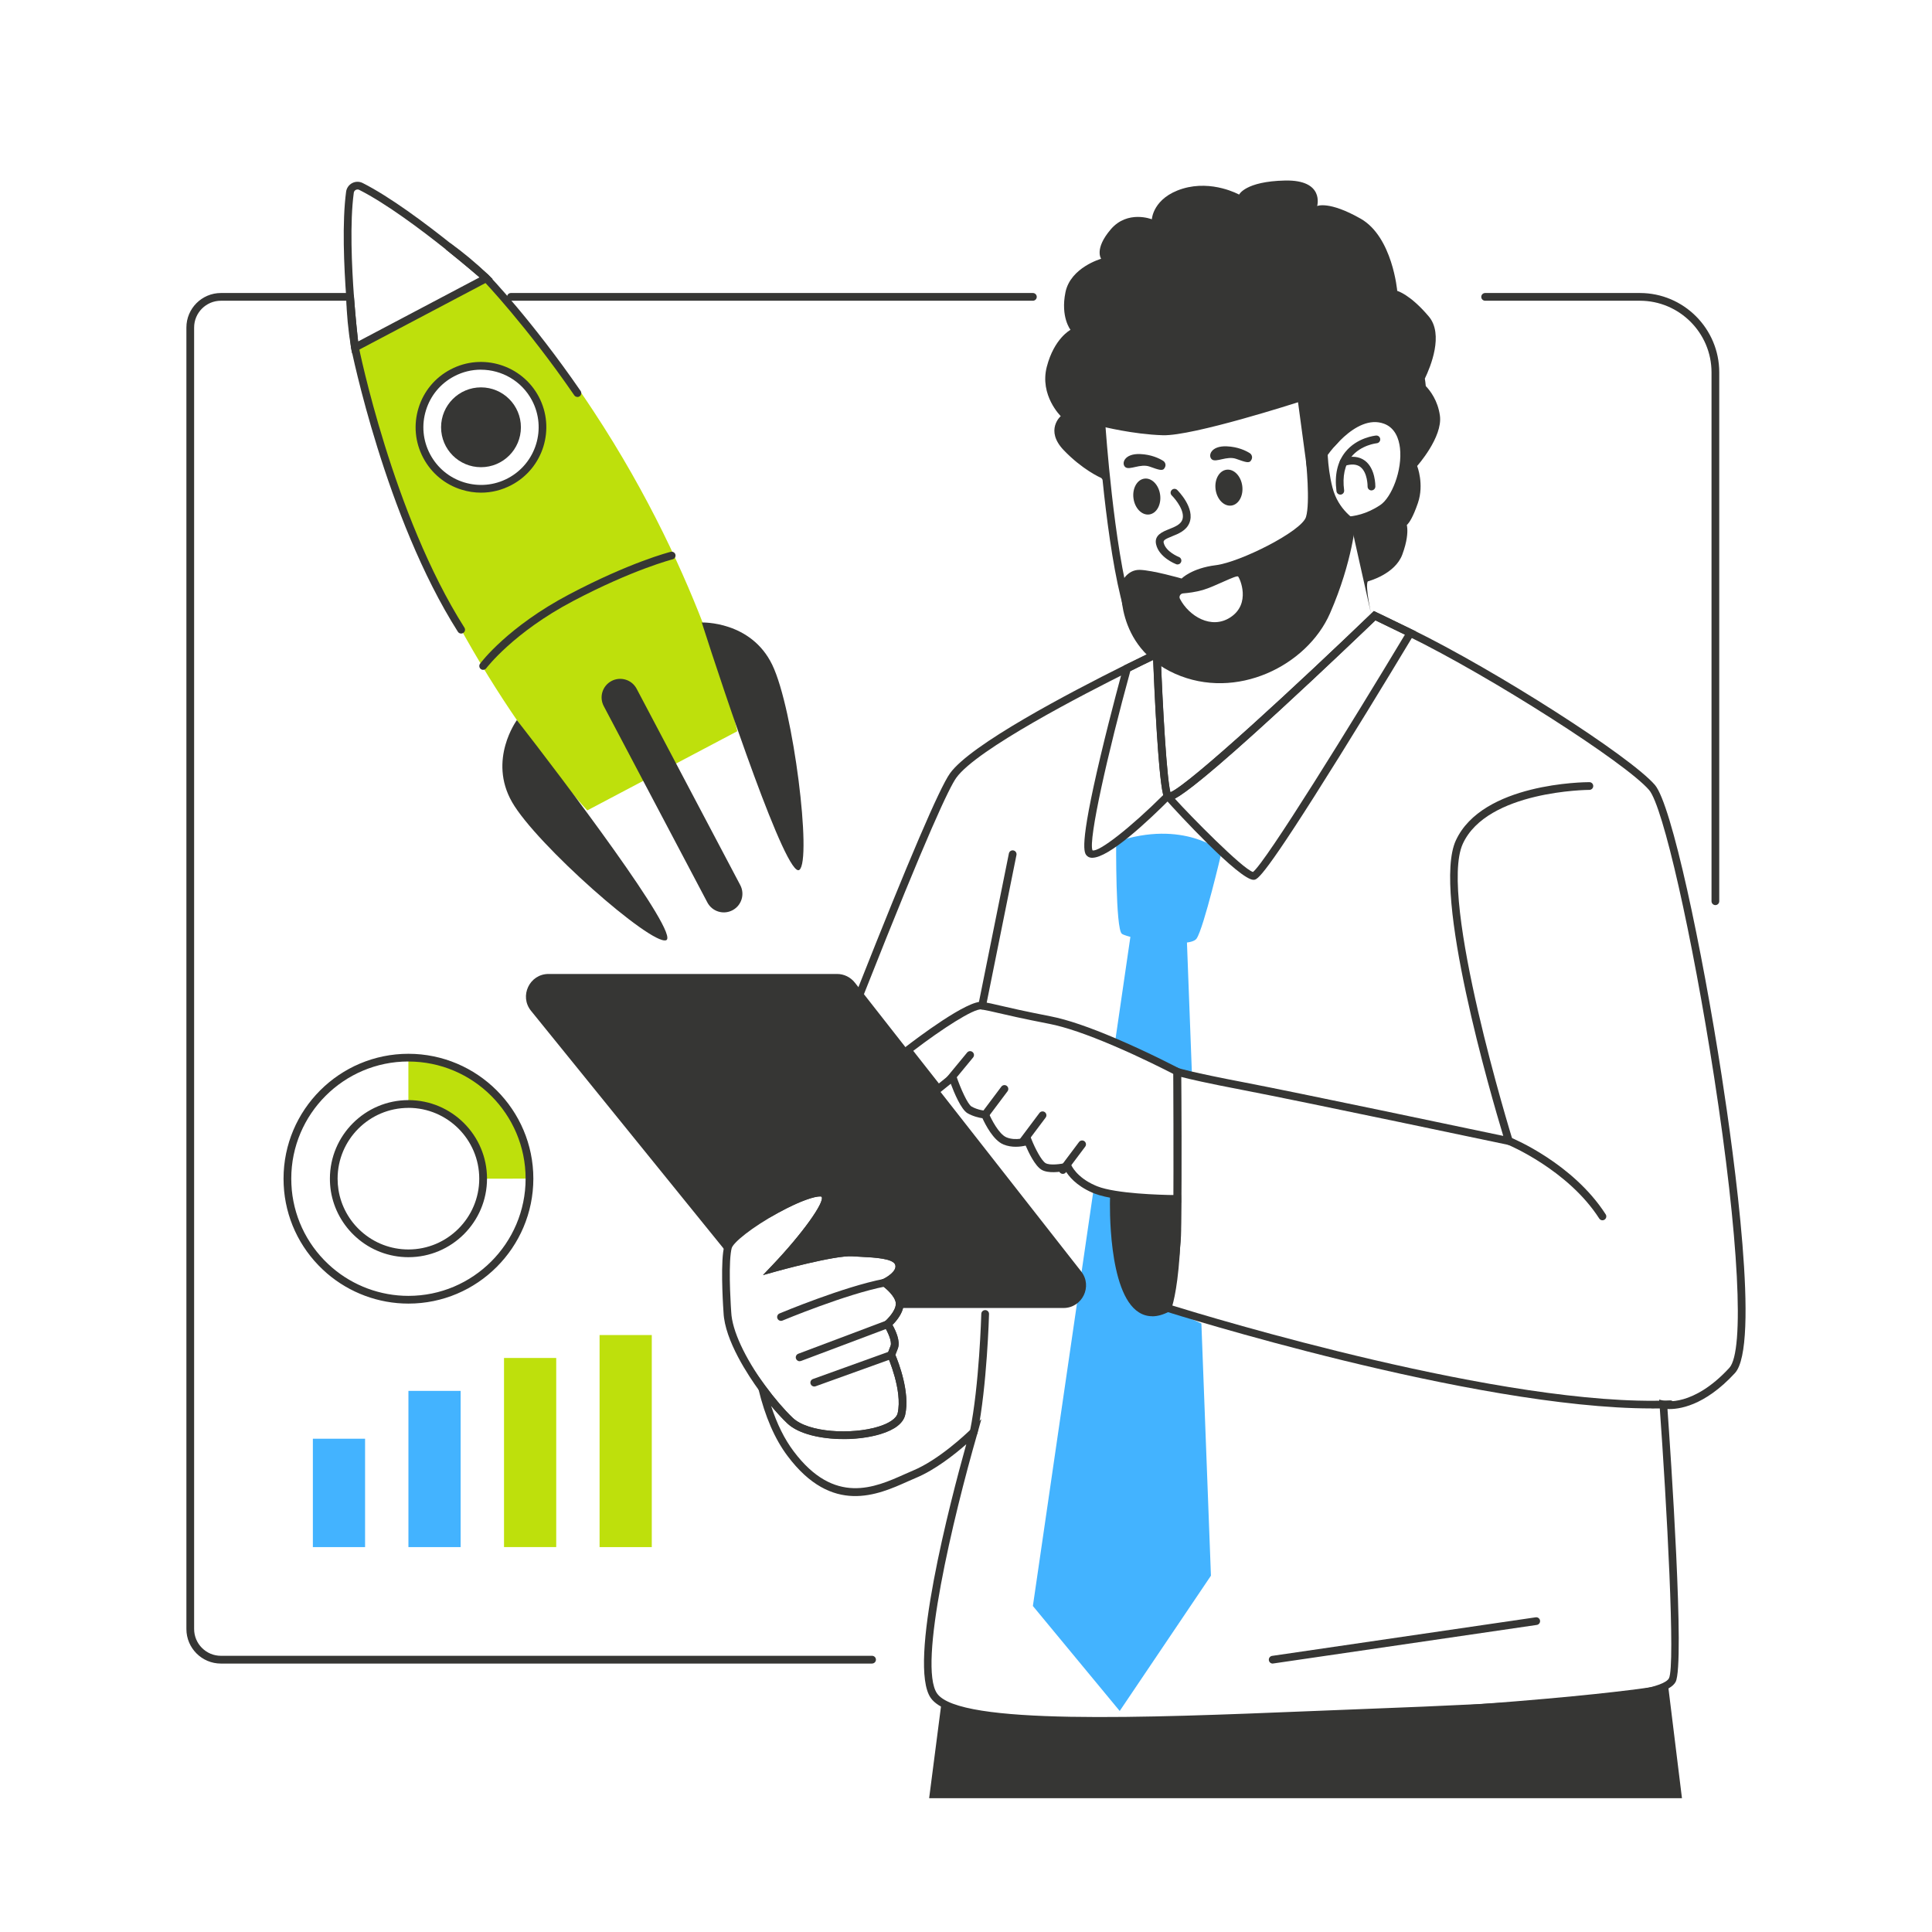 <?xml version="1.0" encoding="utf-8"?>
<svg xmlns="http://www.w3.org/2000/svg" id="Object" viewBox="0 0 500 500">
  <defs>
    <style>
      .cls-1 {
        fill: #43b3ff;
      }

      .cls-1, .cls-2, .cls-3 {
        stroke-width: 0px;
      }

      .cls-2 {
        fill: #bee00c;
      }

      .cls-3 {
        fill: #363634;
      }
    </style>
  </defs>
  <g>
    <path class="cls-1" d="m304.69,277.35s-7.51-3.96-16.12-7.63l5.79-39.72,12.47,4.6,1.65,43.61-3.79-.87Z"/>
    <path class="cls-1" d="m313.38,407.8l-23.6,35-22.47-27.17,15.73-107.92c.2.07.39.16.6.24,3.5,1.38,10.22,1.94,15.13,2.17,3.39.16,5.92.16,5.92.16,0,0-2.64.2-5.87.32-3.75.15-8.31.18-10.55-.32,0,0-1.05,36.12,13.92,28.22l8.73,4.02,2.47,65.27Z"/>
    <path class="cls-1" d="m288.86,217.87s-.18,22.54,1.48,23.79,17.46,3.95,19.33,1.25c1.87-2.7,6.51-22.52,6.51-22.52,0,0-9.89-8.44-27.32-2.52Z"/>
    <path class="cls-3" d="m284.69,446.41c-22.97,0-39.98-1.58-43.79-6.95-6.07-8.54,5.06-50.99,9.17-65.69-3.04,2.66-8.06,6.63-12.95,8.67-.68.29-1.41.61-2.18.95-7.81,3.5-19.6,8.78-31.12-6.58-3.29-4.37-5.82-10.2-7.54-17.34l-1.16-4.84,2.94,4.02c2.35,3.21,4.87,6.15,7.09,8.27,4.06,3.85,15.24,4.4,22.14,2.3,2.89-.88,4.72-2.16,5.03-3.51,1.31-5.84-2.55-14.56-2.59-14.65l-.17-.38.93-2.42c.4-1.06-.71-3.58-1.63-5.02l-.46-.73.65-.57s2.13-1.87,2.67-3.74c.11-.37.14-.71.11-1.02-.21-1.79-2.59-3.8-3.48-4.42l-1.45-1.01,1.61-.73c.97-.44,3.64-2.05,3.19-3.65-.47-1.69-5.32-1.94-8.86-2.12-.78-.04-1.54-.08-2.25-.13-4.47-.31-19.5,3.84-19.65,3.89l-3.48.97,2.49-2.62c7.62-8.01,13.55-16.26,12.69-17.65-.48-.34-4,.17-11.21,4.12l-2.39,1.31.97-2.54c8.24-21.55,15.62-40.58,21.93-56.58,13.17-33.32,21.22-52.13,23.93-55.9,5.35-7.44,30.7-20.76,45.33-28.04,4.62-2.3,7.7-3.75,7.73-3.77l1.37-.65.06,1.51c.47,12.6,1.51,31.79,2.53,35.86,5.07-2.1,34.29-29.22,52.16-46.43l.5-.48.62.3s3.56,1.7,9.24,4.47c21.83,10.67,56.5,32.85,62.87,40.24,4.32,5,12.19,42.22,17.3,75.33,3.21,20.76,9.96,69.81,3.41,76.9-7.97,8.65-14.7,9.42-17.45,9.29.77,10.84,4.55,66.04,2.11,70.62-2.47,4.63-21.02,6.73-79.4,8.95-5.07.19-10.21.4-15.37.61-19.33.78-38.23,1.55-54.23,1.55Zm-30.73-79.08l-1,3.58c-6.27,21.74-15.48,60.27-10.43,67.38,5.84,8.23,53.9,6.28,96.31,4.56,5.16-.21,10.3-.42,15.37-.61,37.96-1.45,75.24-3.25,77.71-7.9,1.72-3.22-.58-45.1-2.43-70.75l-.1-1.38,1.34.34c.07.02,7.43,1.64,16.81-8.54h0c4.01-4.34,2.47-33.88-3.92-75.24-5.69-36.82-13.24-70.16-16.84-74.32-6.12-7.09-41.02-29.38-62.24-39.75-4.28-2.09-7.35-3.56-8.6-4.17-2.44,2.34-13.41,12.85-24.65,23.18-26.02,23.91-28.07,23.58-29.04,23.43-.34-.05-.63-.22-.84-.48l-.07-.07-.09-.19c-1.44-3.2-2.54-28.55-2.83-35.64-1.33.64-3.55,1.71-6.33,3.1-11.65,5.79-39.31,20.06-44.6,27.42-1.8,2.5-7.36,14.15-23.69,55.47-6.07,15.37-13.12,33.55-20.97,54.07,4.9-2.48,10.13-4.39,11.51-2.17,1.86,3.02-5.5,11.96-10.58,17.53,4.83-1.24,13.52-3.31,16.96-3.06.7.05,1.45.09,2.21.13,4.83.25,9.83.51,10.68,3.58.67,2.43-1.42,4.27-2.92,5.25,1.2,1.06,2.87,2.87,3.11,4.88.06.58,0,1.18-.18,1.8-.5,1.71-1.86,3.29-2.67,4.11.78,1.38,2.12,4.18,1.39,6.1l-.64,1.65c.78,1.85,3.85,9.7,2.54,15.52-.48,2.14-2.69,3.86-6.4,4.98-7.58,2.3-19.5,1.61-24.1-2.77-1.33-1.27-2.76-2.81-4.19-4.53,1.52,4.7,3.48,8.64,5.84,11.77,10.56,14.08,21.04,9.38,28.7,5.95.78-.35,1.52-.68,2.22-.97,6.62-2.76,13.59-9.35,14.92-10.64l2.7-2.62Zm49.11-161.8h0s0,0,0,0c0,0,0,0,0,0Z"/>
    <path class="cls-3" d="m282.69,222c-.55,0-1-.15-1.35-.48-.76-.72-2.17-2.05,3.48-25.85,2.73-11.5,5.85-22.83,5.88-22.94l.12-.43.4-.2c4.62-2.3,7.7-3.75,7.73-3.77l1.37-.65.06,1.51c.5,13.33,1.63,34.03,2.71,36.41l.28.63-.49.49c-5.98,6-15.91,15.27-20.2,15.27Zm.05-1.93c1.64.53,9.9-5.95,18.31-14.32-1.33-5.14-2.33-28.24-2.6-34.95-1.26.61-3.34,1.61-5.93,2.9-5.76,20.95-10.93,43.78-9.78,46.38Z"/>
    <path class="cls-3" d="m324.42,227.7c-3.68,0-19.81-17.49-22.69-20.74-.17-.11-.31-.26-.41-.45h.01s-.04-.06-.05-.07l1.25-.62.51-.32v.02c-.15-.26-.44-.35-.55-.34,3.52-.39,34.12-28.76,52.58-46.55l.5-.48.62.3s3.56,1.7,9.24,4.47l.98.48-.56.93c-.09.16-9.52,15.87-19.18,31.39-19.82,31.84-21.25,31.92-22.19,31.97-.02,0-.04,0-.06,0Zm-20.36-21c3.95,4.39,17.46,18.14,20.21,18.97,3.34-2.59,25.51-38.43,39.32-61.42-3.76-1.84-6.46-3.13-7.62-3.69-2.44,2.34-13.41,12.85-24.65,23.18-18.22,16.75-24.68,21.6-27.25,22.96Z"/>
    <path class="cls-3" d="m275.2,338.51h-42.51c.13-.46.2-.94.15-1.4-.32-2.65-3.91-5.14-3.91-5.14,0,0,4.53-2.03,3.75-4.83-.78-2.81-7.33-2.65-12-2.98-4.68-.33-19.99,3.92-19.99,3.92,0,0,14.83-15.59,12.82-18.86-.99-1.6-6.78.61-12.54,3.77-6.01,3.3-12,7.64-12.56,9.78-.11.4-.2.88-.27,1.43l-50.71-62.6c-3.1-3.82-.38-9.54,4.54-9.54h74.65c1.81,0,3.5.83,4.62,2.25l1.66,2.11,56.91,72.63c3.02,3.83.28,9.46-4.6,9.46Z"/>
    <path class="cls-3" d="m427.4,364.5c-46.18,0-124.7-24.78-125.52-25.04l-1.04-.33.41-1s2.12-5.44,2.42-21.77c.31-16.62,0-38.76,0-38.98l-.02-1.43,1.35.48c.11.04,3.04,1.02,17.31,3.75,13.04,2.5,57.56,11.86,66.73,13.79-3.08-10.18-18.49-62.85-12.29-76.42,6.84-14.96,33.45-15.13,34.58-15.13.55,0,1,.45,1,1s-.45,1-1,1c-.26,0-26.45.17-32.76,13.96-6.42,14.04,12.68,76,12.88,76.62l.5,1.63-1.67-.35c-.54-.11-53.88-11.36-68.36-14.13-9.76-1.87-14.29-2.93-16.25-3.45.06,5.06.25,23.41-.02,37.71-.24,13-1.59,19.21-2.24,21.46,9.49,2.94,86.48,26.37,128.82,24.55.55-.02,1.02.4,1.04.96s-.4,1.02-.96,1.04c-1.6.07-3.25.1-4.95.1Z"/>
    <path class="cls-3" d="m414.72,315.81c-.33,0-.65-.16-.84-.46-8.14-12.66-23.59-19.09-23.75-19.15-.51-.21-.76-.79-.55-1.3.21-.51.79-.76,1.3-.55.66.27,16.18,6.71,24.67,19.92.3.46.16,1.08-.3,1.38-.17.11-.35.16-.54.16Z"/>
    <g>
      <path class="cls-3" d="m305.69,311.29h-1c-.62,0-15.39-.03-21.42-2.4l-.2-.08c-.13-.06-.26-.11-.39-.16-4.26-1.85-6.17-4.37-6.92-5.63-1.46.29-4.5.71-6.19-.28-1.71-1-3.38-4.51-4.13-6.26-1.24.29-3.54.61-5.72-.28-2.66-1.07-4.75-5.24-5.46-6.8-.85-.13-2.42-.47-3.87-1.3-1.66-.98-3.45-5.27-4.33-7.63l-3.43,2.77-9.12-11.62.79-.62c2.68-2.07,16.23-12.38,20.03-11.72,1.49.26,2.73.55,4.44.95,2.57.6,6.1,1.42,13.2,2.81,4.24.83,9.95,2.77,16.98,5.78,8.54,3.65,16.11,7.63,16.19,7.67l.53.28v34.54Zm-28.75-10.6l.31.83s1.28,3.14,6.19,5.27c.1.04.25.1.41.17l.17.07c4.8,1.89,16.22,2.2,19.67,2.25v-31.33c-1.86-.96-8.34-4.26-15.51-7.32-6.9-2.95-12.47-4.85-16.57-5.65-7.13-1.39-10.82-2.25-13.27-2.82-1.75-.41-2.9-.67-4.33-.92-1.92-.34-10.31,5.09-17.66,10.72l6.63,8.44,4.06-3.28.46,1.36c1.14,3.35,2.96,7.32,3.92,7.88,1.64.95,3.6,1.11,3.62,1.11l.61.05.24.57c.61,1.47,2.62,5.46,4.6,6.26,2.41.99,5.17,0,5.2-.01l.92-.34.36.91c.85,2.15,2.54,5.47,3.63,6.11,1.1.64,3.94.27,5.48-.11l.86-.21Z"/>
      <path class="cls-3" d="m245.82,280.39c-.22,0-.45-.08-.64-.23-.43-.35-.49-.98-.13-1.41l5.24-6.35c.35-.43.98-.49,1.41-.13.43.35.49.98.13,1.41l-5.24,6.35c-.2.24-.48.36-.77.36Z"/>
      <path class="cls-3" d="m254.96,289.47c-.21,0-.42-.06-.6-.2-.44-.33-.53-.96-.2-1.4l4.99-6.65c.33-.44.96-.53,1.4-.2.44.33.53.96.2,1.4l-4.99,6.65c-.2.26-.5.4-.8.4Z"/>
      <path class="cls-3" d="m264.82,296.28c-.21,0-.42-.06-.6-.2-.44-.33-.53-.96-.2-1.4l4.99-6.65c.33-.44.96-.53,1.4-.2.44.33.53.96.2,1.4l-4.99,6.65c-.2.26-.5.4-.8.4Z"/>
      <path class="cls-3" d="m275.06,303.8c-.21,0-.42-.06-.6-.2-.44-.33-.53-.96-.2-1.4l4.99-6.65c.33-.44.96-.53,1.4-.2.44.33.53.96.2,1.4l-4.99,6.65c-.2.26-.5.4-.8.4Z"/>
    </g>
    <path class="cls-3" d="m304.69,318.4c-.07,6.86-2.5,20.11-2.5,20.11-14.97,7.9-13.92-28.22-13.92-28.22,4.15.94,16.42,0,16.42,0,0,0,.06,1.25,0,8.11Z"/>
    <path class="cls-3" d="m218.31,372.44c-5.81,0-11.63-1.3-14.54-4.06-2.3-2.2-4.9-5.23-7.32-8.53-2.66-3.65-8.89-12.92-9.2-20.17-.03-.4-.75-10.48-.1-15.61.09-.65.18-1.14.3-1.57.78-2.98,8.57-7.94,13.05-10.39,5.45-2.99,12.27-6.01,13.87-3.42,1.86,3.02-5.5,11.96-10.58,17.53,4.83-1.24,13.52-3.31,16.96-3.06.7.05,1.45.09,2.21.13,4.83.25,9.83.51,10.68,3.58.67,2.43-1.42,4.27-2.92,5.25,1.2,1.06,2.87,2.87,3.11,4.88.06.58,0,1.18-.18,1.8-.5,1.71-1.86,3.29-2.67,4.11.78,1.38,2.12,4.18,1.39,6.1l-.64,1.65c.78,1.85,3.85,9.7,2.54,15.52h0c-.48,2.14-2.69,3.86-6.4,4.98-2.79.85-6.17,1.29-9.56,1.29Zm-6.13-62.79c-1.24,0-4.69.9-10.74,4.21-6.98,3.83-11.7,7.74-12.08,9.16-.09.34-.17.76-.24,1.31-.63,4.93.11,15.14.12,15.24.2,4.68,3.5,11.81,8.82,19.1,2.35,3.21,4.87,6.15,7.09,8.27,4.06,3.85,15.24,4.4,22.14,2.3,2.89-.88,4.72-2.16,5.03-3.51,1.32-5.85-2.55-14.56-2.59-14.65l-.17-.38.93-2.42c.41-1.07-.71-3.58-1.63-5.02l-.46-.73.65-.57s2.13-1.87,2.67-3.74c.11-.37.14-.71.11-1.02-.21-1.78-2.59-3.8-3.48-4.42l-1.45-1.01,1.61-.73c.97-.44,3.64-2.05,3.19-3.65-.47-1.69-5.32-1.94-8.86-2.12-.78-.04-1.54-.08-2.25-.13-4.47-.31-19.5,3.84-19.65,3.89l-3.48.97,2.49-2.62c7.62-8.01,13.55-16.26,12.69-17.65-.08-.05-.23-.09-.47-.09Zm21.11,56.3h0,0Z"/>
    <g>
      <path class="cls-3" d="m202.12,341.84c-.39,0-.76-.23-.92-.61-.21-.51.03-1.1.54-1.31.67-.28,16.58-6.92,27-8.94.54-.1,1.07.25,1.17.79s-.25,1.07-.79,1.17c-10.22,1.98-26.45,8.76-26.61,8.82-.13.05-.26.08-.39.08Z"/>
      <path class="cls-3" d="m206.95,352.29c-.4,0-.79-.25-.94-.65-.2-.52.07-1.09.58-1.29l22.76-8.57c.52-.19,1.09.07,1.29.58.2.52-.07,1.09-.58,1.29l-22.76,8.57c-.12.04-.24.06-.35.06Z"/>
      <path class="cls-3" d="m210.73,358.83c-.41,0-.79-.25-.94-.66-.19-.52.08-1.09.6-1.28l19.91-7.17c.52-.19,1.09.08,1.28.6.19.52-.08,1.09-.6,1.28l-19.91,7.17c-.11.04-.23.06-.34.06Z"/>
    </g>
    <path class="cls-3" d="m251.99,371.64c-.07,0-.13,0-.2-.02-.54-.11-.89-.64-.78-1.18,2.44-11.9,2.94-30.24,2.95-30.42.01-.54.46-.97,1-.97,0,0,.02,0,.03,0,.55.01.99.47.97,1.03,0,.19-.52,18.69-2.99,30.77-.1.47-.51.8-.98.8Z"/>
    <path class="cls-3" d="m304.69,310.29s-2.64.2-5.87.32c-.01-.16-.04-.32-.05-.48,3.39.16,5.92.16,5.92.16Z"/>
    <path class="cls-3" d="m298.2,340.64c-1.24,0-2.39-.33-3.45-1-8.09-5.04-7.51-28.39-7.48-29.38l.04-1.21,1.18.27c3.96.89,16-.01,16.12-.02l1.02-.08.05,1.03c0,.05.06,1.35,0,8.17h0c-.07,6.87-2.42,19.74-2.52,20.28l-.09.48-.43.23c-1.58.83-3.06,1.25-4.45,1.25Zm-8.96-29.17c-.06,7.16.97,23,6.56,26.48,1.53.96,3.33.92,5.48-.11.43-2.45,2.34-13.49,2.4-19.45h0c.04-3.9.03-5.97.02-7.03-2.8.19-10.38.61-14.46.11Zm15.44,6.93h0,0Z"/>
    <path class="cls-3" d="m254.18,261.26c-.07,0-.13,0-.2-.02-.54-.11-.89-.64-.78-1.18l7.9-39.19c.11-.54.63-.89,1.18-.78.54.11.89.64.78,1.18l-7.9,39.19c-.1.47-.51.8-.98.8Z"/>
    <path class="cls-3" d="m329.37,430.53c-.49,0-.92-.36-.99-.86-.08-.55.3-1.05.84-1.13l68.21-9.98c.55-.08,1.05.3,1.13.84.08.55-.3,1.05-.84,1.13l-68.21,9.98s-.1.01-.15.01Z"/>
    <path class="cls-3" d="m431.67,435.93l3.62,29.45h-194.83l3.2-24.77s14.94,7.49,92.2,3.38c77.27-4.11,95.8-8.06,95.8-8.06Z"/>
    <g>
      <path class="cls-3" d="m314.54,173.05c-3.43,0-19.43-.8-23.7-15.46-4.57-15.71-6.71-46.86-6.74-47.17-.04-.55.38-1.03.93-1.06.56-.05,1.03.38,1.07.93.02.31,2.15,31.25,6.66,46.75,4.32,14.82,21.58,14.05,22.31,14.01.53-.04,1.02.39,1.05.94.03.55-.39,1.02-.94,1.05-.02,0-.25.01-.65.01Z"/>
      <path class="cls-3" d="m317.26,173.1c-.71,0-1.44-.02-2.19-.07-.55-.03-.97-.51-.94-1.06s.55-.98,1.06-.94c24.1,1.44,29.09-22.13,29.29-23.13.11-.54.63-.9,1.18-.78.54.11.89.63.78,1.18-.05.26-5.24,24.8-29.18,24.8Z"/>
      <path class="cls-3" d="m346.31,144.28s-.07,0-.11,0c-.55-.06-.95-.55-.89-1.1l.76-7.24c.05-1.13.98-2.1,2.17-2.18,2.28-.16,5.36-.65,8.99-3.07,2.86-1.91,5.76-8.93,5.08-14.78-.27-2.25-1.2-5.17-4.12-6.25-7.46-2.76-15.1,8.79-15.18,8.9-.3.46-.92.59-1.38.29s-.59-.92-.29-1.38c.35-.53,8.59-13,17.55-9.69,3.02,1.12,4.94,3.92,5.41,7.89.73,6.16-2.11,14.11-5.95,16.68-4.02,2.69-7.43,3.23-9.96,3.41-.17.01-.31.16-.31.33l-.77,7.3c-.05.51-.49.9-.99.9Z"/>
      <path class="cls-3" d="m275.29,116.5c4.78,5.01,9.45,7.09,9.71,7.2h0c.76.91,1.23,1.29,1.23,1.29l-1.14-14.65s8.05,2.06,15.85,2.3c7.81.24,34.99-8.54,34.99-8.54l2.25,16.7c.15,1.14,1.21,1.95,2.36,1.79l.96-.13c1.09-.15,1.88-1.11,1.82-2.2l-.11-1.87s.63-4.2,1.06-2.78c.44,1.42,2.63-2.02,4.3-3.85,1.66-1.83,6.43-4.88,10.12-3.59,2.64.93,4.42,4.81,4.63,9.14,0,0,0,.03,0,.03-.29,1.42-.38,2.85-.34,4.28-.05.29-.12.58-.2.87-1.6,5.96-5.76,9.9-10.47,11.57-4.71,1.67-2.52,1.9-2.46,2.45.07.55,5.13,22.98,5.13,22.98,0,0-1.74-7.67-1.01-9.02h0c.31-.09,7.08-1.9,8.95-6.96,1.27-3.43,1.37-5.68,1.28-6.79-.03-.57-.12-.85-.12-.85,0,0,.07-.04.2-.19.41-.42,1.4-1.78,2.67-5.49,1.68-4.88-.19-9.6-.19-9.6,0,0,6.64-7.43,5.89-13.01-.53-3.9-2.52-6.48-3.66-7.67-.06-.67-.14-1.32-.24-1.93,1.47-3.05,4.94-11.44,1.02-16.08-4.86-5.75-8.17-6.62-8.17-6.62,0,0-1.2-13.96-9.45-18.68-8.26-4.7-11.27-3.28-11.27-3.28,0,0,1.99-6.82-8.31-6.6-10.31.22-11.89,3.64-11.89,3.64,0,0-6.93-3.87-14.62-1.53-7.69,2.35-7.96,7.92-7.96,7.92,0,0-6.27-2.5-10.63,2.6-4.36,5.1-2.49,7.62-2.49,7.62,0,0-7.93,2.23-9.24,8.67-1.31,6.44,1.31,9.72,1.31,9.72,0,0-4.22,2.17-6.14,9.56-1.91,7.39,3.61,12.77,3.61,12.77,0,0-4.17,3.62.75,8.79Z"/>
      <g>
        <path class="cls-3" d="m346.87,128c-.5,0-.93-.37-.99-.87-.54-4.17.23-7.58,2.28-10.14,3.04-3.79,7.76-4.25,7.96-4.27.56-.05,1.04.36,1.08.91.05.55-.36,1.03-.9,1.08h0s-4.1.42-6.6,3.55c-1.69,2.12-2.31,5.02-1.84,8.62.07.55-.31,1.05-.86,1.12-.04,0-.09,0-.13,0Z"/>
        <path class="cls-3" d="m354.93,126.92h-.02c-.55-.01-.99-.47-.98-1.02,0-.04.04-3.62-1.89-5.07-.95-.71-2.3-.8-4.02-.27-.53.17-1.09-.13-1.25-.66-.16-.53.13-1.09.66-1.25,2.37-.74,4.33-.54,5.82.58,2.75,2.07,2.69,6.52,2.69,6.7-.01.54-.46.98-1,.98Z"/>
      </g>
      <ellipse class="cls-3" cx="318.05" cy="126.17" rx="3.48" ry="4.68" transform="translate(-14 43.61) rotate(-7.67)"/>
      <ellipse class="cls-3" cx="296.8" cy="128.48" rx="3.48" ry="4.68" transform="translate(-14.5 40.79) rotate(-7.67)"/>
      <path class="cls-3" d="m323.94,118.82c.24-.57,0-1.23-.52-1.56-.99-.62-3.04-1.63-5.93-1.75-4.19-.18-4.93,2.52-3.85,3.39s3.89-.99,6.27-.15,3.41,1.25,3.89.36c.05-.1.1-.19.14-.28Z"/>
      <path class="cls-3" d="m301.54,120.82c.24-.57,0-1.23-.52-1.56-.99-.62-3.04-1.63-5.93-1.75-4.19-.18-4.93,2.52-3.85,3.39s3.89-.99,6.27-.15,3.41,1.25,3.89.36c.05-.1.1-.19.14-.28Z"/>
      <path class="cls-3" d="m304.74,146.08c-.12,0-.24-.02-.36-.07-.18-.07-4.44-1.74-5.19-5.16-.52-2.35,1.65-3.22,3.4-3.92,1.41-.56,2.87-1.15,3.36-2.33.89-2.16-1.65-5.34-2.7-6.38-.39-.39-.4-1.02,0-1.41.39-.39,1.02-.4,1.41-.01.19.19,4.73,4.72,3.14,8.57-.81,1.96-2.83,2.77-4.46,3.42-1.9.76-2.31,1.07-2.19,1.64.52,2.37,3.92,3.71,3.95,3.72.51.2.77.78.57,1.29-.15.4-.53.64-.93.64Z"/>
      <path class="cls-3" d="m344.84,126.17c-1.51-5.89-1.28-11.55-1.28-11.55l-5.57,4.6s1.13,10.88,0,14.58c-1.14,3.7-17.06,11.7-23.33,12.47-6.27.78-8.85,3.45-8.85,3.45,0,0-7.49-2.15-10.84-2.24-3.35-.08-4.76,3.34-4.76,3.34,0,0-1.99,16.44,13.87,23.53,15.87,7.09,34.18-2.06,40.12-15.61,5.93-13.54,6.67-24.1,6.67-24.1,0,0-4.53-2.58-6.03-8.47Zm-26.42,33.6c-4.93,3.23-10.72-.32-13.05-4.79-.32-.61.1-1.35.8-1.41,1.28-.1,3.28-.34,5.16-.89,3.09-.9,8.64-3.93,9.09-3.48.44.44,3.42,7.02-2,10.57Z"/>
    </g>
  </g>
  <path class="cls-3" d="m267.31,77.83h-135.09c-.55,0-1-.45-1-1s.45-1,1-1h135.09c.55,0,1,.45,1,1s-.45,1-1,1Z"/>
  <path class="cls-3" d="m225.69,430.53H57.17c-4.93,0-8.93-4.01-8.93-8.93V84.76c0-4.93,4.01-8.93,8.93-8.93h33.45c.55,0,1,.45,1,1s-.45,1-1,1h-33.45c-3.82,0-6.93,3.11-6.93,6.93v336.83c0,3.82,3.11,6.93,6.93,6.93h168.52c.55,0,1,.45,1,1s-.45,1-1,1Z"/>
  <path class="cls-3" d="m443.94,234.24c-.55,0-1-.45-1-1V96.37c0-10.22-8.32-18.54-18.54-18.54h-40.05c-.55,0-1-.45-1-1s.45-1,1-1h40.05c11.33,0,20.54,9.21,20.54,20.54v136.87c0,.55-.45,1-1,1Z"/>
  <g>
    <path class="cls-3" d="m90.84,89.94c-.74-4.57-1.15-8.9-1.22-12.85l2-.09c.45,5.99.99,10.86,1.2,12.67l-1.98.27Z"/>
    <path class="cls-3" d="m125.07,72.63c-1.08-.96-4.94-4.27-9.73-8.1l1.21-1.6c3.21,2.29,6.53,5.05,9.87,8.22l-1.35,1.48Z"/>
    <path class="cls-2" d="m153.48,106.23c-10.74-16.3-20.08-27.08-27.61-34.24l-34.02,17.96c1.65,10.25,5.28,24.05,12.68,42.12,19.96,48.81,47.46,77.66,47.46,77.66l38.82-20.49s-8.29-38.98-37.33-83.01Zm-21.57,18.42c-7.77,4.11-17.4,1.13-21.5-6.64-4.1-7.77-1.13-17.4,6.65-21.5,7.77-4.1,17.39-1.13,21.5,6.64,4.1,7.78,1.12,17.4-6.65,21.5Z"/>
    <path class="cls-3" d="m91.12,91.46l-.26-1.34s-.02-.08-.03-.26c-.21-1.79-.75-6.69-1.21-12.72-.61-8.23-1.1-19.67-.05-27.51.12-.95.71-1.79,1.56-2.24.85-.45,1.88-.46,2.74-.02,7.08,3.57,16.26,10.45,22.72,15.6,4.82,3.85,8.71,7.2,9.8,8.17.1.08.16.14.16.14l.97.96-1.2.65-35.21,18.58Zm1.4-42.42c-.15,0-.31.04-.45.11-.28.15-.47.42-.51.74-1.04,7.68-.54,18.98.06,27.1.37,4.9.8,9.05,1.06,11.38l31.43-16.59c-1.71-1.48-4.94-4.21-8.76-7.26-6.38-5.09-15.45-11.88-22.38-15.38-.14-.07-.3-.11-.45-.11Z"/>
    <g>
      <path class="cls-3" d="m124.5,127.5c-1.68,0-3.36-.25-5.01-.76-4.32-1.33-7.86-4.27-9.97-8.27-2.11-4-2.53-8.57-1.2-12.89,1.33-4.32,4.27-7.86,8.27-9.96,8.24-4.35,18.49-1.18,22.85,7.06,4.35,8.25,1.18,18.5-7.07,22.85-2.47,1.31-5.16,1.97-7.88,1.97Zm-.04-31.83c-2.34,0-4.72.55-6.93,1.72-3.53,1.86-6.12,4.98-7.29,8.79-1.18,3.81-.8,7.84,1.06,11.36,1.86,3.52,4.98,6.11,8.79,7.29,3.81,1.17,7.84.8,11.36-1.06h0c7.27-3.84,10.07-12.88,6.23-20.15-2.67-5.05-7.86-7.94-13.22-7.94Z"/>
      <circle class="cls-3" cx="124.48" cy="110.58" r="10.33"/>
    </g>
    <path class="cls-3" d="m133.77,186.36s-7.55,10.25-1.24,21.24c6.31,10.99,35.91,37.02,39.84,35.74s-26.95-42.02-38.6-56.98Z"/>
    <path class="cls-3" d="m181.63,161.1s12.72-.45,18.23,10.96c5.51,11.42,10.3,50.54,7.02,53.06-3.27,2.52-19.48-45.96-25.26-64.02Z"/>
    <path class="cls-3" d="m164.76,178.25l26.82,50.82c1.24,2.35.34,5.26-2.01,6.5-2.35,1.24-5.26.34-6.5-2.01l-26.82-50.82c-1.24-2.35-.34-5.26,2.01-6.5,1.18-.62,2.49-.7,3.67-.34,1.17.36,2.21,1.18,2.83,2.35Z"/>
    <path class="cls-3" d="m125.04,173.36c-.21,0-.42-.06-.6-.2-.44-.33-.53-.96-.2-1.4.29-.39,7.24-9.59,23.07-17.94,15.73-8.3,25.86-10.91,26.28-11.01.53-.13,1.08.19,1.21.73.13.54-.19,1.08-.72,1.21-.1.03-10.34,2.66-25.84,10.84-15.39,8.12-22.33,17.27-22.4,17.36-.2.26-.5.4-.8.4Z"/>
    <path class="cls-3" d="m119.34,163.96c-.33,0-.65-.16-.84-.46-18.78-29.56-27.56-73.09-27.65-73.52-.11-.54.24-1.07.79-1.18.54-.11,1.07.24,1.17.79.09.43,8.8,43.6,27.38,72.84.3.47.16,1.08-.31,1.38-.17.11-.35.16-.54.16Z"/>
    <path class="cls-3" d="m149.44,102.73c-.32,0-.63-.15-.82-.43-12.43-18.06-23.49-29.61-23.6-29.72-.38-.4-.37-1.03.03-1.41.4-.38,1.03-.37,1.41.03.11.12,11.27,11.77,23.8,29.98.31.45.2,1.08-.26,1.39-.17.12-.37.18-.57.18Z"/>
  </g>
  <g>
    <rect class="cls-1" height="28.05" width="13.51" x="80.97" y="372.34"/>
    <rect class="cls-1" height="40.43" width="13.51" x="105.7" y="359.96"/>
    <rect class="cls-2" height="48.94" width="13.51" x="130.44" y="351.44"/>
    <rect class="cls-2" height="54.88" width="13.51" x="155.17" y="345.51"/>
  </g>
  <g>
    <path class="cls-2" d="m137.03,305.03h0s-12.01.01-12.01.01h0c0-10.67-8.66-19.33-19.33-19.33v-12c17.3,0,31.33,14.01,31.33,31.31Z"/>
    <g>
      <path class="cls-3" d="m105.7,337.37c-7.71,0-15.18-2.77-21.04-7.79-6.36-5.47-10.32-13.05-11.13-21.36-.1-1.09-.15-2.16-.15-3.19,0-17.82,14.5-32.31,32.32-32.31s32.33,14.5,32.33,32.31c-.01,17.84-14.52,32.34-32.33,32.34Zm0-62.66c-16.72,0-30.32,13.6-30.32,30.31,0,.96.05,1.97.14,3,.76,7.79,4.47,14.91,10.44,20.04,5.49,4.71,12.5,7.31,19.74,7.31,16.71,0,30.32-13.61,30.33-30.33,0-16.72-13.61-30.32-30.33-30.32Z"/>
      <path class="cls-3" d="m105.7,325.36c-5,0-9.81-1.83-13.52-5.16-3.48-3.1-5.81-7.33-6.55-11.92-.17-1.08-.25-2.17-.25-3.25,0-11.2,9.12-20.32,20.33-20.32s20.33,9.11,20.33,20.32c0,11.21-9.13,20.33-20.33,20.33Zm0-38.64c-10.11,0-18.33,8.22-18.33,18.32,0,.97.08,1.96.23,2.93.67,4.13,2.76,7.95,5.91,10.74,3.35,3,7.68,4.65,12.19,4.65,10.1,0,18.32-8.22,18.33-18.32,0-10.11-8.22-18.33-18.33-18.33Z"/>
    </g>
  </g>
</svg>